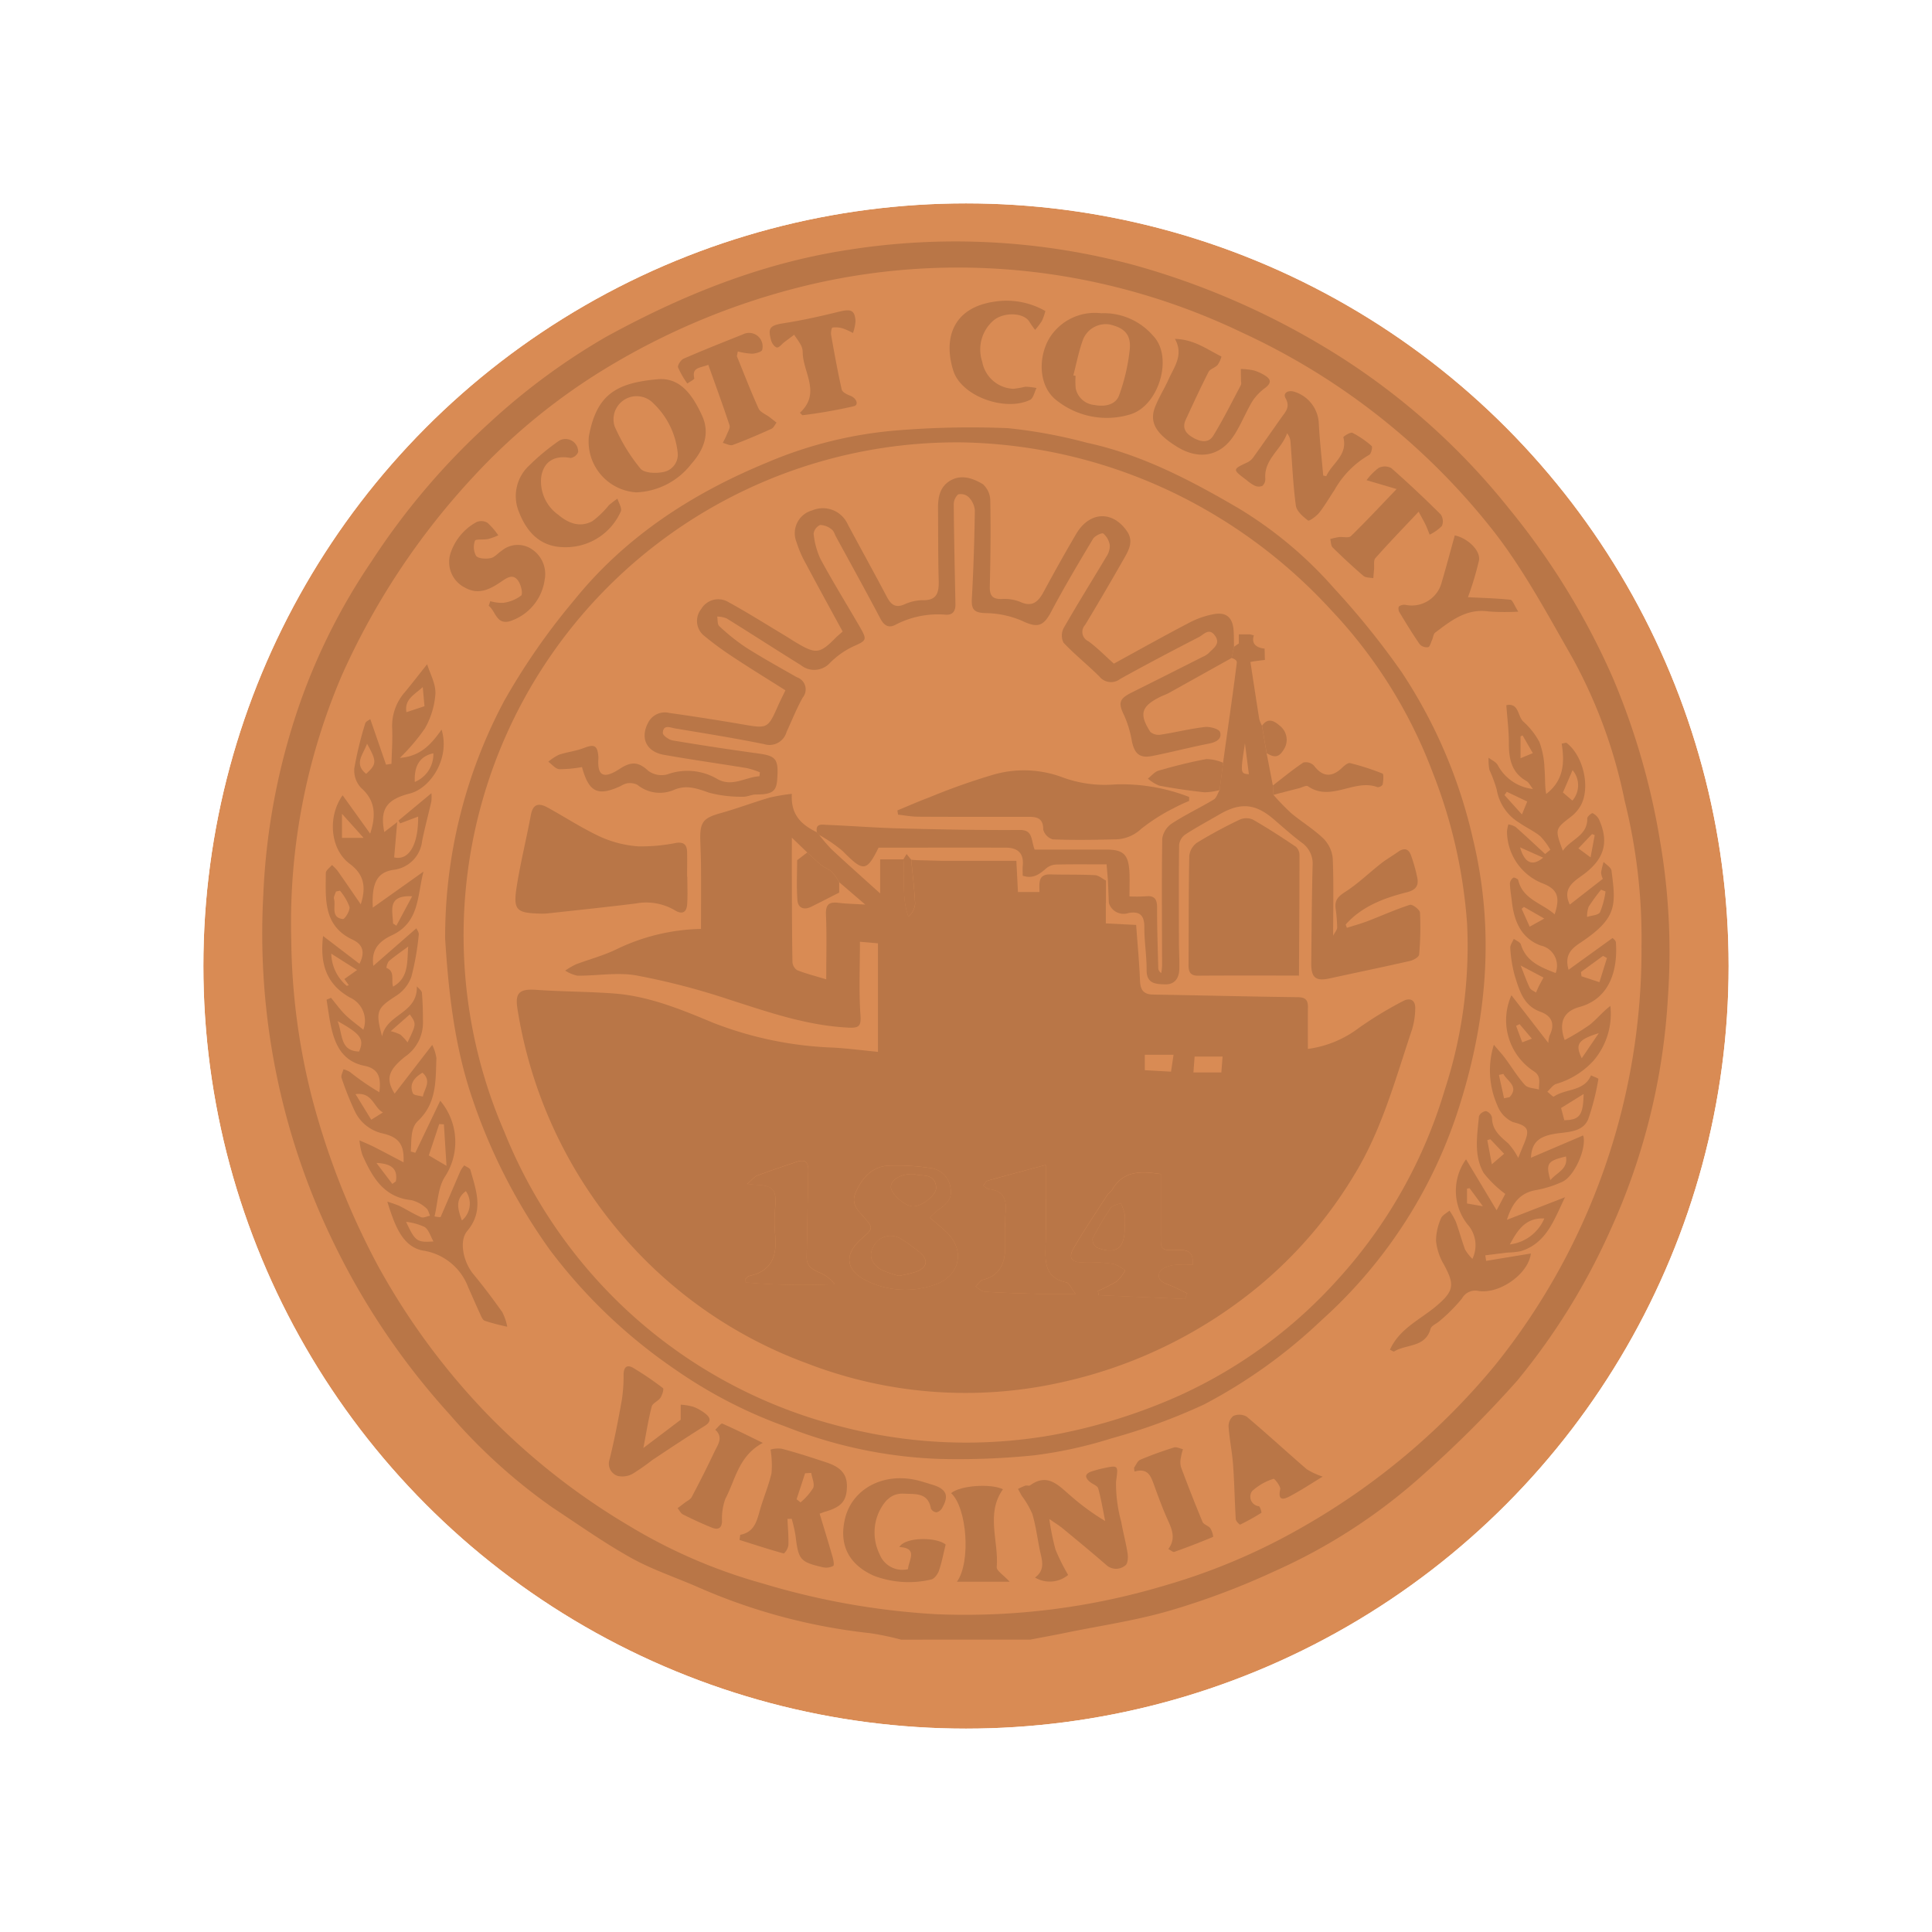 <svg xmlns="http://www.w3.org/2000/svg" xmlns:xlink="http://www.w3.org/1999/xlink" width="228" height="228" viewBox="0 0 228 228">
  <defs>
    <filter id="Ellipse_1" x="0" y="0" width="228" height="228" filterUnits="userSpaceOnUse">
      <feOffset dy="3" input="SourceAlpha"/>
      <feGaussianBlur stdDeviation="5" result="blur"/>
      <feFlood flood-opacity="0.2"/>
      <feComposite operator="in" in2="blur"/>
      <feComposite in="SourceGraphic"/>
    </filter>
    <clipPath id="clip-path">
      <rect id="Rectangle_719" data-name="Rectangle 719" width="166.022" height="165"/>
    </clipPath>
  </defs>
  <g id="GBs_Background" data-name="GBs Background" transform="translate(-50 -1017)">
    <g transform="matrix(1, 0, 0, 1, 50, 1017)" filter="url(#Ellipse_1)">
      <g id="Ellipse_1-2" data-name="Ellipse 1" transform="translate(24 21)" fill="#d98b54" stroke="#fff" stroke-width="9">
        <circle cx="90" cy="90" r="90" stroke="none"/>
        <circle cx="90" cy="90" r="94.5" fill="none"/>
      </g>
    </g>
    <g id="Group_11364" data-name="Group 11364" transform="translate(80.989 1045.5)" opacity="0.15">
      <g id="Group_11363" data-name="Group 11363" clip-path="url(#clip-path)">
        <path id="Path_1686" data-name="Path 1686" d="M75.36,165a33.6,33.6,0,0,0-3.626-.761,68.678,68.678,0,0,1-20.464-5.485c-2.609-1.131-5.34-2.04-7.81-3.42-3.2-1.787-6.205-3.924-9.272-5.943a66.637,66.637,0,0,1-12.137-11A85.6,85.6,0,0,1,8.031,117.426,83.23,83.23,0,0,1,.089,77.005,78.577,78.577,0,0,1,4.624,53.871a72.519,72.519,0,0,1,8.219-16.1A83.487,83.487,0,0,1,26.8,21.373,77.212,77.212,0,0,1,40.53,11.256C49.4,6.394,58.7,2.617,68.787,1.037A81.1,81.1,0,0,1,102.98,2.819a90.685,90.685,0,0,1,22.185,9.546,81.5,81.5,0,0,1,21.886,19.1,86.174,86.174,0,0,1,12.313,20.073A84.307,84.307,0,0,1,164.909,70.7a77.083,77.083,0,0,1,.935,18.517,76.5,76.5,0,0,1-6.742,27.353,77.842,77.842,0,0,1-11.036,17.86,131.673,131.673,0,0,1-10.888,10.9,66.758,66.758,0,0,1-17.727,11.581,88.819,88.819,0,0,1-12.308,4.642c-4.039,1.187-8.25,1.791-12.388,2.641-1.38.284-2.767.534-4.151.8Zm87.37-81.927A66.936,66.936,0,0,0,160.741,66a59.324,59.324,0,0,0-6.218-16.962c-3-5.232-5.873-10.638-9.617-15.317A80.543,80.543,0,0,0,115.6,10.751,77.971,77.971,0,0,0,93.183,3.888,76.548,76.548,0,0,0,64.148,5.2a83.221,83.221,0,0,0-23.16,9.477A72.465,72.465,0,0,0,24.835,27.8,85.67,85.67,0,0,0,9.358,51.186,74.081,74.081,0,0,0,3.383,82.4,78.185,78.185,0,0,0,5.829,101.05a90.874,90.874,0,0,0,7.761,19.782,82.089,82.089,0,0,0,12.656,17.282A80.113,80.113,0,0,0,43.13,151.492a62.9,62.9,0,0,0,15.908,6.881A87.918,87.918,0,0,0,79.57,162a82.022,82.022,0,0,0,26.851-3.376,73.567,73.567,0,0,0,16.741-7.163,82.019,82.019,0,0,0,22.3-18.866A78.235,78.235,0,0,0,162.73,83.073" transform="translate(0 0)"/>
        <path id="Path_1687" data-name="Path 1687" d="M27.5,87.646A59.286,59.286,0,0,1,34.47,60.269,78.355,78.355,0,0,1,42.7,48.42c6.068-7.533,13.977-12.655,22.853-16.3a49.165,49.165,0,0,1,14.97-3.741,106.91,106.91,0,0,1,13.4-.288,59.485,59.485,0,0,1,9.306,1.72c6.414,1.378,12.146,4.379,17.751,7.645a47.925,47.925,0,0,1,11.4,9.506,94.121,94.121,0,0,1,7.963,9.866,59.29,59.29,0,0,1,8.421,19.617c2.584,10.632,1.749,21.047-1.492,31.4a56.886,56.886,0,0,1-16.37,25.538,61.514,61.514,0,0,1-13.851,9.927,70.63,70.63,0,0,1-10.93,4,51.186,51.186,0,0,1-9.13,2,88.349,88.349,0,0,1-11.213.421,54.241,54.241,0,0,1-18.082-3.81,55.677,55.677,0,0,1-13.058-6.749,62.6,62.6,0,0,1-14.787-14.116A67.741,67.741,0,0,1,30.7,107.184c-2.086-6.133-2.794-12.427-3.2-18.808-.015-.243,0-.487,0-.731M88.567,29.77a58.2,58.2,0,0,0-54.088,81.348,58.579,58.579,0,0,0,13.358,20.017A57.965,57.965,0,0,0,74.168,145.9a58.572,58.572,0,0,0,24.943,1.028,65.945,65.945,0,0,0,15.175-4.735,56.657,56.657,0,0,0,18.689-13.787,57.534,57.534,0,0,0,12.487-22.224,54.63,54.63,0,0,0,2.639-19.6,60.129,60.129,0,0,0-4.06-17.861,57.253,57.253,0,0,0-12.018-19.2,61.464,61.464,0,0,0-14.876-11.869A60.045,60.045,0,0,0,88.567,29.77" transform="translate(-5.955 -6.062)"/>
        <path id="Path_1688" data-name="Path 1688" d="M179.545,135.2a3.683,3.683,0,0,0-.57-4.09,6.381,6.381,0,0,1-.172-7.679l3.612,6.016,1.02-1.932a12.985,12.985,0,0,1-2.547-2.463c-1.2-2.084-.764-4.439-.559-6.707a1.034,1.034,0,0,1,.826-.6,1.051,1.051,0,0,1,.712.747c0,1.458.939,2.227,1.917,3.061a8.223,8.223,0,0,1,1.178,1.712c.219-.536.426-1.058.644-1.578.714-1.7.633-2.172-1.262-2.646a3.512,3.512,0,0,1-1.857-2,10.164,10.164,0,0,1-.4-7.127c.58.691.985,1.126,1.336,1.6.78,1.051,1.461,2.189,2.336,3.152.337.372,1.089.367,1.652.533-.034-.778.325-1.588-.65-2.183a7.2,7.2,0,0,1-2.6-8.945l4.355,5.632a3.623,3.623,0,0,1,.132-.846c.684-1.344.317-2.338-1.066-2.834-2.02-.725-2.482-2.532-3.025-4.239a15.6,15.6,0,0,1-.531-3.284c-.031-.347.267-.724.415-1.087.286.218.744.382.831.663.638,2.05,2.359,2.694,4.107,3.374A2.432,2.432,0,0,0,187.6,98.2c-2.3-.862-3.126-2.873-3.386-5.167-.082-.723-.208-1.444-.233-2.168a.956.956,0,0,1,.4-.666c.089-.064.544.134.577.273.544,2.314,2.829,2.719,4.3,4.056.636-1.921.422-2.895-1.269-3.6a6.636,6.636,0,0,1-4.351-6.139,3.439,3.439,0,0,1,.166-.881,2.491,2.491,0,0,1,.845.3c1.182,1.043,2.331,2.125,3.49,3.195l.613-.5a7.967,7.967,0,0,0-1.188-1.6c-.743-.609-1.651-1.011-2.443-1.568a5.678,5.678,0,0,1-2.7-3.949,16.94,16.94,0,0,0-.858-2.311,6.483,6.483,0,0,1-.1-1.437c.37.288.885.5,1.084.876a5.375,5.375,0,0,0,4.151,2.816c-.322-.405-.484-.776-.765-.935-1.781-1.01-2.079-2.638-2.075-4.488,0-1.441-.184-2.881-.3-4.464,1.469-.318,1.336,1.265,1.969,1.9a8.9,8.9,0,0,1,1.935,2.443,9.9,9.9,0,0,1,.6,3.119c.094,1,.02,2.007.2,3.015,2.1-1.61,2.183-3.74,1.828-5.944.311-.047.506-.139.584-.078,1.973,1.51,2.837,5.26,1.665,7.383a4.416,4.416,0,0,1-1.138,1.31c-1.912,1.479-1.926,1.461-.972,4.031.944-1.387,2.928-1.758,2.881-3.836,0-.209.534-.649.631-.6a1.7,1.7,0,0,1,.765.758c1.217,2.749.6,4.764-2.092,6.655-1.18.828-2.186,1.64-1.368,3.376l3.9-3.04a2.256,2.256,0,0,1-.207-.744,10.148,10.148,0,0,1,.3-1.257c.323.342.883.654.931,1.032.537,4.135.685,5.618-3.724,8.541-1.206.8-1.784,1.56-1.345,3.159l5.188-3.745c.007.009.383.255.4.526.192,2.631-.352,6.52-4.3,7.611-1.93.533-2.467,1.879-1.746,3.9a27.1,27.1,0,0,0,2.936-1.787c.854-.67,1.542-1.552,2.458-2.24a8.5,8.5,0,0,1-2.012,6.486,9.589,9.589,0,0,1-4.385,2.721c-.4.132-.7.6-1.041.921.262.2.682.634.761.577,1.388-.974,3.571-.572,4.392-2.509.3.144.886.349.87.424a28.285,28.285,0,0,1-1.2,4.74c-.556,1.367-2,1.491-3.347,1.647-2.278.264-3.318.919-3.409,2.91l6.1-2.606c-.125-.136.079-.018.107.133.288,1.533-1.085,4.635-2.479,5.3a12.748,12.748,0,0,1-3.168.995c-1.792.328-2.75,1.438-3.4,3.506l6.86-2.667c-1.271,2.583-2.139,5.4-5.2,6.36a8.43,8.43,0,0,1-1.521.166c-.9.1-1.792.219-2.689.328.033.219.065.436.1.655l5.274-.869c-.243,2.293-3.516,4.761-6.122,4.432a1.788,1.788,0,0,0-2.007.88,19.65,19.65,0,0,1-2.613,2.632c-.349.333-.979.552-1.085.932-.626,2.251-2.874,1.8-4.3,2.683-.072.045-.257-.095-.5-.2.841-1.885,2.449-2.949,4.013-4.058.474-.335.948-.674,1.392-1.046,2.183-1.826,2.273-2.574.921-5.024a6.826,6.826,0,0,1-.888-2.74,6.689,6.689,0,0,1,.586-2.632c.14-.377.652-.616,1-.917a8.335,8.335,0,0,1,.746,1.286c.4,1.087.695,2.212,1.094,3.3a5.627,5.627,0,0,0,.877,1.117m10.815-16.373c1.824-.04,2.246-.554,2.3-3.094l-2.659,1.651c.168.641.277,1.053.386,1.466a.528.528,0,0,0-.091.08c-.008.01.016.045.024.067.012-.056.023-.114.034-.171m-6.395,14.656a5.08,5.08,0,0,0,4.062-3.06c-2.162-.106-3.119,1.291-4.062,3.06m8.389-32.144.063.5,2.114.7q.445-1.427.89-2.852l-.46-.255-2.607,1.905m2.9-9.506-.531-.209a23.141,23.141,0,0,0-1.46,2.008,3.384,3.384,0,0,0-.19,1.206c.53-.175,1.335-.2,1.53-.557a9.911,9.911,0,0,0,.651-2.448m-10.018,8.738c.427,1.069.707,1.875,1.078,2.638.119.244.48.371.731.552.116-.256.224-.516.351-.768.158-.315.331-.622.534-1l-2.694-1.422m4.989-20.418,1.116.957a2.761,2.761,0,0,0,.022-3.594l-1.137,2.637m-1.481,45.746c.779-.924,2.111-1.3,1.836-2.79-2.177.515-2.4.823-1.836,2.79m-5.466-9.66.646-.13c1.157-1.267-.271-1.883-.73-2.743l-.523.117q.3,1.378.607,2.757m2.109-33.493.623-1.532-2.41-1.143-.271.389,2.058,2.285m.913,13.243,1.725-.956-2.4-1.376-.272.221.949,2.111m8.156,12.566c-2.476.772-2.811,1.316-2.011,2.957l2.011-2.957m-9.29-21.926c.534,1.883,1.479,2.261,2.72,1.214l-2.72-1.214m-3.333,37.4,1.449-1.241-1.626-1.713-.359.1.536,2.857m12.151-38.849-.329-.122-1.608,1.689L193.5,87.8c.182-.98.335-1.8.488-2.626m-8.863,22.309-.414.2q.363.973.727,1.946l1.137-.431-1.45-1.714m-5.9,19.361-.306.045v1.758l1.871.326-1.564-2.128m6.245-53.438-.235.111V76.1l1.448-.6-1.213-2.1" transform="translate(-36.782 -15.12)"/>
        <path id="Path_1689" data-name="Path 1689" d="M15.018,99.281l5.08-4.439c.06.155.32.484.28.772a31.911,31.911,0,0,1-.868,4.944,4.46,4.46,0,0,1-1.758,2.228c-2.3,1.488-2.522,1.822-1.7,4.813.521-2.675,4.2-2.657,4.1-5.908.211.258.582.5.6.775.1,1.206.125,2.419.122,3.63a4.859,4.859,0,0,1-2.136,3.916c-1.922,1.564-2.311,2.583-1.206,4.344,1.424-1.846,2.826-3.662,4.434-5.749a5.258,5.258,0,0,1,.493,1.551c-.1,2.636.064,5.3-2.167,7.411-.934.883-.748,2.376-.857,3.62l.538.149,2.94-6.143a7.527,7.527,0,0,1,.517,9.025c-.793,1.282-.812,3.042-1.192,4.628a4.1,4.1,0,0,0,.711.086c.794-1.825,1.57-3.658,2.363-5.483a3.751,3.751,0,0,1,.437-.626c.251.18.662.315.727.547.676,2.425,1.616,4.824-.371,7.188-1.011,1.2-.462,3.673.716,5.1,1.2,1.452,2.337,2.963,3.423,4.5a6.5,6.5,0,0,1,.577,1.706,25.979,25.979,0,0,1-2.653-.7c-.262-.1-.425-.54-.57-.854-.479-1.035-.927-2.085-1.394-3.126a6.778,6.778,0,0,0-5.357-4.312c-2.46-.478-3.342-3.108-4.179-5.765a12.794,12.794,0,0,1,1.409.491c.866.433,1.688.959,2.574,1.339.278.119.7-.106,1.062-.173-.149-.309-.218-.725-.461-.9a4,4,0,0,0-1.728-.935c-3.3-.33-4.631-2.737-5.795-5.325a7.74,7.74,0,0,1-.347-1.734c.566.254,1.144.484,1.7.765,1.17.594,2.327,1.213,3.5,1.827.1-2.075-.532-2.947-2.425-3.4a4.784,4.784,0,0,1-3.326-2.632,36.524,36.524,0,0,1-1.563-3.926c-.1-.282.14-.682.224-1.026a3.26,3.26,0,0,1,.751.314,29.936,29.936,0,0,0,3.484,2.4c.2-1.6.013-2.762-1.752-3.118-2.8-.564-3.623-2.79-4.07-5.242-.155-.85-.273-1.707-.407-2.56l.523-.227c.558.673,1.067,1.394,1.685,2.005.634.626,1.375,1.145,2.129,1.76a3,3,0,0,0-1.572-3.792c-2.863-1.607-3.554-4.074-3.178-7.264l4.295,3.28c.761-1.492.267-2.345-.787-2.836C9.064,94.551,9.4,91.363,9.409,88.321c0-.316.471-.631.724-.946a5.744,5.744,0,0,1,.654.671c.893,1.268,1.764,2.549,2.746,3.975.692-2.141.324-3.579-1.308-4.791-2.279-1.692-2.648-5.517-.833-8.081l3.252,4.528c.7-2.143.635-3.9-1.07-5.4a3,3,0,0,1-.8-2.323,42.737,42.737,0,0,1,1.291-5.3c.058-.212.4-.345.591-.5l1.861,5.382.642-.1c.033-1.405.143-2.814.079-4.215a6.055,6.055,0,0,1,1.529-4.277c.837-1.015,1.644-2.056,2.6-3.261.328,1.079,1.025,2.3.977,3.485a9.618,9.618,0,0,1-1.247,4.1,23.176,23.176,0,0,1-2.951,3.467c2.473-.182,3.733-1.655,4.925-3.336,1.042,3.461-1.362,6.937-3.739,7.539-2.792.707-3.55,1.874-3.022,4.548l1.525-1.171c-.139,1.6-.25,2.887-.361,4.166,1.762.4,2.862-1.524,2.83-4.817l-2.121.8q-.1-.165-.2-.33l3.89-3.231a4.892,4.892,0,0,1-.009.967c-.352,1.564-.778,3.112-1.09,4.683a3.849,3.849,0,0,1-3.427,3.4c-1.86.307-2.541,1.5-2.392,4.454l5.983-4.252c-.761,2.869-.44,5.987-3.763,7.531-1.836.854-2.377,2.006-2.159,3.589m4.114-2.273c-.765.566-1.552,1.105-2.279,1.717a1.646,1.646,0,0,0-.288.8c1.051.416.526,1.459.785,2.212,1.853-1.044,1.644-2.848,1.782-4.729m4.522,25.88c-.11-1.772-.208-3.335-.306-4.9l-.554-.034-1.229,3.7,2.089,1.229M10.8,105.8c.633,1.587.26,3.528,2.535,3.589.632-1.453.235-2.05-2.535-3.589m2.3-6.027L10.053,97.84a5.12,5.12,0,0,0,1.813,3.782c.038.031.161-.039.255-.065l-.523-.722,1.5-1.067m9.013,32.038c-.326-.577-.527-1.336-1.021-1.7a6.954,6.954,0,0,0-2.208-.617c1.086,2.324,1.286,2.439,3.228,2.313m-7.336-14.363,1.376-.864c-1.121-.584-1.217-2.428-3.235-2.157l1.858,3.021m2.566-23.162.4.259L19.6,91.066c-3.019-.143-2.279,1.744-2.258,3.217M11.317,84.177h2.555l-2.555-2.842Zm-.237,6.23-.472.1c-.085.295-.3.625-.23.877.237.854-.431,2.18,1.043,2.375.216.028.87-1,.783-1.44a6.5,6.5,0,0,0-1.124-1.911m7.975,17.906c1.053-2.193,1.053-2.193.266-3.306l-2.25,1.98a5.266,5.266,0,0,1,1.152.415,6.13,6.13,0,0,1,.832.911m.858-30.74A3.525,3.525,0,0,0,22.1,74.2c-1.77.364-2.274,1.723-2.189,3.376m-5.637-4.512c-.448,1.276-1.589,2.348-.107,3.556,1.257-1.152,1.28-1.46.107-3.556m6.544,38.824c-1.02.608-1.581,1.363-1.134,2.431.1.25.77.266,1.177.389.16-.913,1.08-1.824-.042-2.819m5.115,13.974c-1.306.995-.946,2.154-.463,3.462a2.575,2.575,0,0,0,.463-3.462M18.921,69.345l2.132-.708-.205-2.257c-1.033.943-2.175,1.443-1.926,2.965m-1.665,55.67.415-.3c.293-1.658-.77-2.108-2.291-2.178l1.875,2.474" transform="translate(-1.948 -13.796)"/>
        <path id="Path_1690" data-name="Path 1690" d="M71.93,192.007c1.7-.32,1.962-1.66,2.337-2.961.417-1.447,1.018-2.847,1.356-4.309a11.658,11.658,0,0,0-.115-2.79,3.188,3.188,0,0,1,1.336-.094c1.785.469,3.543,1.043,5.295,1.624,1.728.573,2.414,1.441,2.382,2.877-.037,1.652-.652,2.364-2.507,2.906-.185.054-.363.127-.713.25.515,1.712,1.039,3.406,1.528,5.11.1.349.215.97.075,1.055a1.77,1.77,0,0,1-1.209.165c-2.711-.625-2.9-.89-3.24-3.75a18.133,18.133,0,0,0-.45-1.974l-.5.011c.046,1.035.145,2.071.11,3.1a1.678,1.678,0,0,1-.537.988c-1.756-.486-3.489-1.054-5.228-1.6l.08-.607m8.378-7.308-.722.045q-.5,1.533-1.007,3.067l.469.366a7.162,7.162,0,0,0,1.492-1.7c.2-.47-.136-1.176-.233-1.776" transform="translate(-15.563 -39.38)"/>
        <path id="Path_1691" data-name="Path 1691" d="M54.728,34.095a6.007,6.007,0,0,1-5.592-6.625c.9-4.91,3.221-6.3,8.136-6.725,2.724-.235,4.158,2.007,5.2,4.249,1.033,2.214.156,4.165-1.274,5.776a8.623,8.623,0,0,1-6.476,3.326m4.884-4.747a9.354,9.354,0,0,0-2.831-5.731,2.731,2.731,0,0,0-4.612,2.661,21.155,21.155,0,0,0,3.062,5.015c.456.545,1.888.587,2.766.385a2.081,2.081,0,0,0,1.615-2.331" transform="translate(-10.628 -4.49)"/>
        <path id="Path_1692" data-name="Path 1692" d="M124.387,10.8a7.676,7.676,0,0,1,6.132,2.664c2.414,2.5.674,8.272-2.71,9.275a9.5,9.5,0,0,1-8.59-1.585c-2.476-1.8-2.256-5.781-.6-7.917a6.307,6.307,0,0,1,5.765-2.436M121.1,18.133l.265.059a9.572,9.572,0,0,0,.012,1.454,2.457,2.457,0,0,0,2.226,1.98c1.141.234,2.461.016,2.889-1.116a22.735,22.735,0,0,0,1.255-5.35c.212-1.809-.6-2.651-2.389-3.04a2.886,2.886,0,0,0-3.137,1.843c-.486,1.349-.756,2.776-1.121,4.17" transform="translate(-25.422 -2.333)"/>
        <path id="Path_1693" data-name="Path 1693" d="M119.714,197.344a3.4,3.4,0,0,1-3.907.3c1.314-.957.77-2.187.535-3.38-.272-1.38-.456-2.787-.856-4.129a10.35,10.35,0,0,0-1.231-2.112c-.162-.273-.3-.557-.456-.836a7.931,7.931,0,0,1,.855-.385c.178-.057.443.059.573-.036,2.075-1.5,3.353.015,4.745,1.2a28.225,28.225,0,0,0,4.114,3.011c-.262-1.286-.471-2.587-.822-3.848-.087-.316-.64-.491-.96-.754-.608-.5-.692-.953.174-1.246a12.447,12.447,0,0,1,1.268-.352c2.009-.443,1.858-.356,1.621,1.593a17.062,17.062,0,0,0,.621,4.732c.215,1.246.559,2.472.748,3.721.069.454.02,1.186-.26,1.38a1.7,1.7,0,0,1-2.265-.044c-1.686-1.469-3.415-2.888-5.139-4.313-.405-.335-.86-.606-1.579-1.106a28.993,28.993,0,0,0,.731,3.609,23.837,23.837,0,0,0,1.492,2.991" transform="translate(-24.65 -39.977)"/>
        <path id="Path_1694" data-name="Path 1694" d="M157.287,32.576c.669-1.516,2.559-2.46,2.016-4.58-.024-.1.837-.648,1.064-.536a10.869,10.869,0,0,1,2.281,1.561c.125.108-.063.93-.293,1.042a11,11,0,0,0-4.1,4.15c-.6.888-1.128,1.832-1.792,2.667-.338.426-1.188,1.035-1.323.931-.6-.457-1.352-1.1-1.441-1.756-.338-2.494-.435-5.021-.633-7.535a1.765,1.765,0,0,0-.406-1c-.649,1.911-2.738,3.043-2.568,5.349a1.088,1.088,0,0,1-.342.856,1.15,1.15,0,0,1-.915-.029,4.731,4.731,0,0,1-.959-.66c-1.691-1.265-1.684-1.253.187-2.126a2.09,2.09,0,0,0,.717-.7c1.079-1.5,2.132-3.025,3.2-4.532.5-.7,1.094-1.256.494-2.32-.327-.582.309-.982,1.054-.74a4.1,4.1,0,0,1,2.882,3.831c.11,2.024.341,4.041.519,6.06l.358.065" transform="translate(-31.76 -4.884)"/>
        <path id="Path_1695" data-name="Path 1695" d="M136.732,14.673c2.221.045,3.788,1.235,5.481,2.082a3.043,3.043,0,0,1-.458.995c-.292.33-.878.46-1.062.817-.948,1.854-1.819,3.748-2.694,5.638-.466,1.009.018,1.642.887,2.137s1.814.64,2.349-.229c1.191-1.936,2.2-3.981,3.27-5.991.079-.15.014-.378.012-.569-.005-.445-.014-.889-.021-1.333a8.59,8.59,0,0,1,1.512.168,5.179,5.179,0,0,1,1.449.676c.659.442.574.879-.054,1.369A6.166,6.166,0,0,0,145.879,22c-.8,1.328-1.362,2.807-2.213,4.1-1.622,2.454-4.137,2.886-6.7,1.3-2.527-1.567-3.3-2.92-2.565-4.752.449-1.121,1.107-2.156,1.6-3.26.651-1.449,1.77-2.834.726-4.707" transform="translate(-29.055 -3.178)"/>
        <path id="Path_1696" data-name="Path 1696" d="M95.105,197.042c.11-1.131,1.219-2.482-1.017-2.618.7-1.2,4.389-1.2,5.467-.287-.274,1.1-.463,2.131-.8,3.1-.143.411-.561.965-.922,1.022a11.562,11.562,0,0,1-6.748-.443c-2.938-1.311-4.156-3.625-3.408-6.742.843-3.506,4.49-5.467,8.471-4.537.617.143,1.219.349,1.826.531,1.678.5,2.017,1.292,1.152,2.769a1,1,0,0,1-.649.491.823.823,0,0,1-.662-.439c-.335-1.936-1.865-1.687-3.184-1.762-1.572-.089-2.392,1-2.967,2.208a5.838,5.838,0,0,0,.1,4.949,2.876,2.876,0,0,0,3.342,1.752" transform="translate(-18.944 -40.356)"/>
        <path id="Path_1697" data-name="Path 1697" d="M60.648,175.757v-1.788a7.226,7.226,0,0,1,1.477.248,5.348,5.348,0,0,1,1.51.873c.533.447.621.9-.127,1.367-2.094,1.308-4.15,2.678-6.207,4.045a27.356,27.356,0,0,1-2.265,1.589,2.5,2.5,0,0,1-1.781.3,1.513,1.513,0,0,1-1-1.967c.572-2.31,1.021-4.654,1.442-7a18.548,18.548,0,0,0,.209-3c.012-.891.392-1.235,1.157-.779a36.664,36.664,0,0,1,3.492,2.375c.127.1-.082.813-.3,1.134-.269.4-.924.635-1.03,1.04-.391,1.488-.624,3.018-.985,4.89l4.4-3.327" transform="translate(-11.304 -36.702)"/>
        <path id="Path_1698" data-name="Path 1698" d="M32.956,51.565a4.714,4.714,0,0,0,1.525.2,4.457,4.457,0,0,0,2.114-.854c.239-.222-.016-1.271-.341-1.741-.609-.881-1.329-.367-2.014.1-1.321.893-2.667,1.623-4.317.677a3.379,3.379,0,0,1-1.683-3.96,6.49,6.49,0,0,1,3.077-3.745,1.436,1.436,0,0,1,1.292.065A8.225,8.225,0,0,1,33.9,43.8a7.928,7.928,0,0,1-1.2.435c-.531.107-1.477-.016-1.547.194a2.168,2.168,0,0,0,.125,1.791c.29.345,1.158.374,1.718.269.476-.091.866-.591,1.313-.881a2.975,2.975,0,0,1,3.558-.167,3.51,3.51,0,0,1,1.51,3.573,6,6,0,0,1-3.951,4.865c-1.752.619-1.807-1.126-2.656-1.767Z" transform="translate(-6.085 -9.123)"/>
        <path id="Path_1699" data-name="Path 1699" d="M156.627,184.04c-1.385.841-2.573,1.629-3.828,2.295-.676.358-1.513.694-1.186-.793.079-.36-.689-1.279-.774-1.244a6.686,6.686,0,0,0-2.528,1.437,1.129,1.129,0,0,0,.776,1.8c.164.04.356.745.3.778a24.793,24.793,0,0,1-2.5,1.392c-.064.031-.5-.4-.519-.633-.132-2.143-.161-4.293-.318-6.433-.11-1.5-.423-2.989-.53-4.49a1.541,1.541,0,0,1,.558-1.265,1.778,1.778,0,0,1,1.566.071c2.407,2.025,4.718,4.165,7.1,6.215a8.492,8.492,0,0,0,1.875.868" transform="translate(-31.521 -38.283)"/>
        <path id="Path_1700" data-name="Path 1700" d="M171.266,39.229c-1.874,1.993-3.529,3.7-5.106,5.482-.24.27-.114.866-.155,1.311-.032.351-.059.7-.089,1.054-.393-.084-.893-.042-1.162-.273-1.253-1.072-2.461-2.2-3.637-3.356-.213-.21-.193-.657-.281-.995a9.384,9.384,0,0,1,1.018-.228c.479-.055,1.156.139,1.418-.115,1.74-1.688,3.391-3.468,5.394-5.553l-3.547-1.046a7.007,7.007,0,0,1,1.43-1.452,1.655,1.655,0,0,1,1.484.018c2,1.76,3.948,3.593,5.839,5.474a1.413,1.413,0,0,1,.138,1.358,5.011,5.011,0,0,1-1.444,1.025c-.159-.389-.3-.788-.483-1.166-.22-.459-.476-.9-.818-1.538" transform="translate(-34.838 -7.341)"/>
        <path id="Path_1701" data-name="Path 1701" d="M79.958,22.454c2.549-2.35.319-4.8.327-7.176a1.827,1.827,0,0,0-.23-.837c-.224-.415-.516-.794-.779-1.187-.395.3-.792.59-1.184.89-.284.217-.573.627-.837.609-.246-.017-.58-.45-.671-.76-.465-1.586-.155-1.851,1.513-2.112,2.153-.338,4.29-.811,6.407-1.336,1.461-.362,1.908-.234,2.015,1.058a5.144,5.144,0,0,1-.3,1.441,8.491,8.491,0,0,0-1.2-.541,2.911,2.911,0,0,0-1.222-.1c-.1.016-.208.584-.157.872.382,2.157.769,4.314,1.253,6.449.07.309.634.58,1.023.73.725.279,1.01,1.07.422,1.228a58.963,58.963,0,0,1-6.053,1.063c-.06.009-.142-.118-.33-.284" transform="translate(-16.546 -2.246)"/>
        <path id="Path_1702" data-name="Path 1702" d="M43.96,42.51c-2.862.023-4.493-1.731-5.424-4.11a4.907,4.907,0,0,1,1.186-5.524,26.364,26.364,0,0,1,3.566-2.949,1.5,1.5,0,0,1,2.218,1.357,1.156,1.156,0,0,1-.888.7c-1.868-.359-3.217.389-3.478,2.29a4.84,4.84,0,0,0,2.038,4.429c1.209,1.019,2.577,1.516,4.023.727a10.918,10.918,0,0,0,1.93-1.872,11.585,11.585,0,0,1,1.011-.776c.147.5.554,1.111.4,1.5a7.086,7.086,0,0,1-6.582,4.23" transform="translate(-8.264 -6.436)"/>
        <path id="Path_1703" data-name="Path 1703" d="M69.52,16.517c.844,2.067,1.645,4.155,2.568,6.187.2.436.838.671,1.271,1,.285.218.566.441.848.662-.2.249-.346.613-.6.729-1.5.678-3.022,1.334-4.568,1.906-.318.118-.779-.153-1.174-.244.152-.311.325-.614.451-.935.146-.374.446-.827.344-1.137-.779-2.364-1.64-4.7-2.507-7.141-.974.387-1.965.281-1.655,1.585.032.136-.531.413-.819.624a10.263,10.263,0,0,1-1.094-1.9c-.086-.253.331-.895.659-1.037,2.3-1,4.639-1.927,6.974-2.855a1.6,1.6,0,0,1,2.294,1.82c-.052.237-.779.438-1.2.451a8.564,8.564,0,0,1-1.678-.262c-.037.183-.073.366-.11.548" transform="translate(-13.553 -2.991)"/>
        <path id="Path_1704" data-name="Path 1704" d="M114.793,10.143a7.055,7.055,0,0,1-.407,1.161,9.4,9.4,0,0,1-.8,1.061,10.892,10.892,0,0,1-.661-.934c-.621-1.094-2.942-1.22-4.212-.214a4.535,4.535,0,0,0-1.372,4.9,3.889,3.889,0,0,0,3.687,3.2,11.953,11.953,0,0,0,1.4-.245,7.72,7.72,0,0,1,1.322.154c-.248.479-.374,1.21-.764,1.4-2.934,1.41-8.1-.408-9.06-3.453-1.159-3.685-.152-7.4,4.833-8.136a9.177,9.177,0,0,1,6.036,1.107" transform="translate(-22.416 -1.934)"/>
        <path id="Path_1705" data-name="Path 1705" d="M177.76,44.271c1.47.31,3.071,1.761,2.852,2.968a37,37,0,0,1-1.3,4.328c1.7.086,3.362.128,5.011.3.254.026.447.648.93,1.405a27.1,27.1,0,0,1-3.5-.024c-2.612-.38-4.445,1.091-6.313,2.5-.21.158-.229.56-.356.841-.142.313-.252.816-.472.875a1.129,1.129,0,0,1-.99-.341c-.857-1.239-1.641-2.529-2.421-3.82-.1-.171-.125-.569-.02-.65a1.037,1.037,0,0,1,.767-.183,3.644,3.644,0,0,0,4.261-2.645c.542-1.839,1.033-3.694,1.549-5.551" transform="translate(-37.064 -9.589)"/>
        <path id="Path_1706" data-name="Path 1706" d="M131.284,184.037c.24-.318.413-.792.73-.925,1.295-.547,2.624-1.022,3.965-1.444.306-.1.713.124,1.073.2a7.79,7.79,0,0,0-.244.989,2.458,2.458,0,0,0,0,1.093c.816,2.18,1.657,4.353,2.556,6.5.134.32.691.44.921.75a2.449,2.449,0,0,1,.331,1.013q-2.267.952-4.586,1.774c-.153.054-.411-.187-.707-.335.849-1.132.51-2.17.009-3.271-.643-1.413-1.181-2.877-1.711-4.338-.369-1.017-.713-1.99-2.295-1.536-.016-.157-.031-.313-.046-.47" transform="translate(-28.437 -39.345)"/>
        <path id="Path_1707" data-name="Path 1707" d="M103.713,188.311c1.124-.92,4.68-1.148,6.125-.461-2.065,2.91-.471,6.138-.738,9.2-.036.415.779.9,1.527,1.713h-6.219c1.665-2.307,1.188-8.753-.695-10.454" transform="translate(-22.465 -40.603)"/>
        <path id="Path_1708" data-name="Path 1708" d="M72.578,180.347c-2.888,1.552-3.235,4.375-4.416,6.581a6.786,6.786,0,0,0-.4,2.7c-.052.876-.555.978-1.171.731-1.169-.468-2.313-1-3.438-1.568-.268-.133-.425-.486-.634-.738.271-.206.544-.41.812-.619.293-.229.7-.4.855-.7.928-1.757,1.828-3.53,2.676-5.326.389-.826,1.109-1.7.1-2.609.283-.257.686-.79.83-.728,1.618.707,3.2,1.506,4.787,2.28" transform="translate(-13.542 -38.569)"/>
        <path id="Path_1709" data-name="Path 1709" d="M107.805,96.089V98.5l3.579.179c.161,2.214.367,4.391.455,6.573.043,1.076.395,1.625,1.532,1.644,5.7.095,11.392.242,17.088.31.931.011,1.21.353,1.2,1.2-.023,1.6-.007,3.2-.007,4.906a12.733,12.733,0,0,0,6.009-2.474,44.76,44.76,0,0,1,5.221-3.17c.791-.435,1.483-.153,1.438.891a8.979,8.979,0,0,1-.37,2.437c-1.966,5.854-3.557,11.847-6.834,17.194A51.508,51.508,0,0,1,126.1,141.109a54.981,54.981,0,0,1-23.371,11.512,51.843,51.843,0,0,1-30.187-2.2,52.657,52.657,0,0,1-22.421-15.845,53.706,53.706,0,0,1-11.749-26c-.313-1.918.255-2.374,2.248-2.234,3.06.214,6.136.2,9.194.432,4.128.32,7.922,1.9,11.687,3.467a43.143,43.143,0,0,0,14.2,2.917c1.638.1,3.269.308,5.214.5v-12.81l-2.127-.183c0,2.942-.134,5.8.061,8.638.087,1.261-.128,1.55-1.325,1.5-4.969-.222-9.585-1.849-14.258-3.347a83.174,83.174,0,0,0-10.851-2.814c-2.249-.4-4.642.047-6.97.027a4.3,4.3,0,0,1-1.441-.6,8.983,8.983,0,0,1,1.268-.736c1.591-.61,3.268-1.036,4.789-1.783a23.967,23.967,0,0,1,9.973-2.4c0-2.456.009-4.852,0-7.249-.005-1.065-.056-2.131-.086-3.2-.061-2.178.35-2.642,2.405-3.217,1.94-.541,3.831-1.261,5.765-1.828a22.228,22.228,0,0,1,2.635-.447c-.157,2.554,1.219,3.684,2.972,4.544l-.042-.013.331.333-.044-.028a19.48,19.48,0,0,0,1.488,1.731c1.842,1.714,3.723,3.384,5.716,5.185V90.94h2.754c.189,2.229-.234,4.514.59,6.748a2.162,2.162,0,0,0,.786-1.533c-.086-1.727-.295-3.447-.457-5.17l.594.049,3.172.081h8.636c.069,1.354.128,2.517.186,3.679h2.538c.006-1.015-.222-2.121,1.317-2.078,1.746.049,3.5,0,5.239.091.439.023.861.413,1.29.635q0,1.323,0,2.648M72.568,90.127,70.754,88.38c0,1.611-.005,3.321,0,5.03.012,3.21.014,6.42.07,9.629a1.265,1.265,0,0,0,.549.977c1.014.406,2.083.672,3.437,1.084,0-2.634.077-5.144-.032-7.645-.056-1.3.473-1.513,1.557-1.377.875.109,1.763.121,3.08.2l-3.078-2.645a7.443,7.443,0,0,0-.861-1.221c-.332-.32-.83-.461-1.195-.754-.6-.479-1.146-1.018-1.715-1.532m14.445,43.088a12.789,12.789,0,0,1,.982-.883c.9-.639,1.759-1.315,1.483-2.6a2.715,2.715,0,0,0-2.432-2.373,25.868,25.868,0,0,0-5.079-.259c-1.828.173-2.956,1.482-3.691,3.165-.526,1.206.121,1.944.812,2.715,1.322,1.473,1.327,1.468-.113,2.731-2.18,1.911-1.85,3.842.794,5.051a10.327,10.327,0,0,0,7.782.392c2.98-.969,3.734-3.977,1.5-6.178-.584-.576-1.24-1.076-2.043-1.765m30.138,9.614q.134-.331.269-.663c-.714-.338-1.409-.729-2.148-1-.763-.275-1.494-.662-1.1-1.519.2-.436,1-.72,1.577-.825a13.026,13.026,0,0,1,2.324-.034c.088-1.409-.49-1.783-1.585-1.742-2.442.092-2.181-.053-2.181-2.263v-6.705c-2.3-.337-4.4-.459-5.736,1.829-.144.247-.432.406-.588.648-1.362,2.111-2.777,4.193-4.027,6.369-.552.963-.222,1.632,1.119,1.564a19.479,19.479,0,0,1,3.64.2,4.426,4.426,0,0,1,1.375.769,5.08,5.08,0,0,1-.971,1.273,17.6,17.6,0,0,1-2.246,1.139l.1.505,10.179.447M100.718,127c-2.51.674-4.693,1.247-6.864,1.863-.207.058-.341.378-.508.576.222.143.432.386.667.413,1.608.178,2.1,1.081,1.968,2.618-.12,1.455-.016,2.926-.054,4.389-.046,1.81-.663,3.218-2.638,3.7-.331.081-.572.528-.855.805.374.209.737.576,1.122.6,2.091.133,4.186.2,6.28.252,1.3.034,2.6.006,4.4.006-.519-.679-.741-1.288-1.076-1.357-2.466-.51-2.531-2.253-2.465-4.253.1-3,.026-6.007.026-9.614m-35.435,13.46c.007.137.013.274.02.41a78.624,78.624,0,0,0,10.5.2,4.437,4.437,0,0,0-1.832-1.393c-.882-.364-1.508-.791-1.477-1.893.092-3.359.111-6.721.19-10.081.024-.982-.336-1.408-1.315-1.083-1.571.522-3.142,1.046-4.689,1.631-.367.138-.641.522-1.192.993.635.06.872.092,1.11.1,1.924.089,2.338.587,2.2,2.49a18.132,18.132,0,0,0-.038,3.214c.269,2.5-.233,4.455-3.061,5.055-.158.034-.282.23-.422.349M115.8,114h-3.391v1.822l3.09.174c.1-.649.181-1.206.3-2m2.341,2.092h3.3c.045-.6.092-1.2.144-1.874h-3.3c-.045.6-.085,1.123-.141,1.874" transform="translate(-8.294 -18.026)"/>
        <path id="Path_1710" data-name="Path 1710" d="M123.676,56.847q-3.692,2.061-7.386,4.118c-.34.189-.718.307-1.066.483-2.209,1.109-2.487,2.017-1.136,4.118a1.517,1.517,0,0,0,1.246.323c1.733-.265,3.442-.7,5.18-.9.6-.07,1.679.226,1.8.593.257.8-.442,1.193-1.282,1.359-2.236.442-4.446,1.014-6.682,1.461-1.5.3-2.11-.22-2.436-1.72a12.944,12.944,0,0,0-.9-3.034c-.734-1.475-.635-1.98.877-2.731,2.789-1.384,5.566-2.791,8.346-4.194a2.517,2.517,0,0,0,.742-.458c.526-.579,1.448-1.069.731-2.068-.693-.965-1.332-.107-1.888.179-3.119,1.607-6.227,3.239-9.295,4.942a1.754,1.754,0,0,1-2.447-.283c-1.376-1.372-2.91-2.59-4.241-4a1.922,1.922,0,0,1,.031-1.741c1.62-2.832,3.355-5.6,5.022-8.4a2.32,2.32,0,0,0,.414-1.349,2.293,2.293,0,0,0-.765-1.387c-.161-.125-1,.268-1.212.618-1.7,2.841-3.4,5.69-4.947,8.616-.931,1.76-1.64,1.915-3.429,1.068a11.23,11.23,0,0,0-4.353-.914c-1.358-.044-1.647-.478-1.575-1.735.194-3.455.3-6.916.353-10.376a2.538,2.538,0,0,0-.713-1.558,1.375,1.375,0,0,0-1.254-.343,1.613,1.613,0,0,0-.523,1.246c.034,3.9.122,7.8.2,11.7.017.834-.318,1.333-1.2,1.25a10.816,10.816,0,0,0-5.933,1.224c-.806.4-1.321.005-1.736-.778C80.513,48.94,78.748,45.748,77,42.546c-.163-.3-.264-.7-.516-.87a2.217,2.217,0,0,0-1.354-.53,1.3,1.3,0,0,0-.777,1.025A9.107,9.107,0,0,0,75.18,45.2c1.485,2.737,3.13,5.387,4.687,8.086.832,1.443.693,1.514-.87,2.208a9.653,9.653,0,0,0-2.718,1.933,2.512,2.512,0,0,1-3.439.256c-2.931-1.816-5.825-3.692-8.754-5.511a3.287,3.287,0,0,0-1.112-.219c.071.382.005.915.234,1.122a24.1,24.1,0,0,0,3.135,2.511c1.966,1.25,4.011,2.378,6.036,3.533a1.509,1.509,0,0,1,.693,2.387c-.733,1.31-1.292,2.718-1.921,4.085a2.09,2.09,0,0,1-2.634,1.422c-3.484-.713-7-1.272-10.508-1.856-.547-.091-1.41-.513-1.454.526-.012.291.705.815,1.146.889q5.046.847,10.118,1.541c2.131.293,2.427.656,2.225,3.177-.107,1.33-.653,1.665-2.493,1.662-.523,0-1.054.3-1.57.266a14.732,14.732,0,0,1-3.957-.474c-1.422-.5-2.688-.975-4.19-.32a4.188,4.188,0,0,1-4.279-.613,2.01,2.01,0,0,0-1.163-.185,2.4,2.4,0,0,0-.807.327c-2.7,1.25-3.753.75-4.57-2.237a14.975,14.975,0,0,1-2.682.252c-.449-.032-.862-.572-1.291-.883a5.909,5.909,0,0,1,1.268-.828c.953-.32,1.984-.422,2.915-.787,1.219-.477,1.605-.324,1.72.957a1.831,1.831,0,0,1,.007.293c-.112,1.709.342,2.631,2.5,1.217,1.4-.917,2.231-.848,3.4.232a2.648,2.648,0,0,0,2.227.414,6.944,6.944,0,0,1,5.911.543c1.763.993,3.308-.235,4.968-.324q.027-.233.055-.465a10.122,10.122,0,0,0-1.511-.493c-3.271-.538-6.555-.992-9.818-1.573-2.093-.372-2.817-1.987-1.863-3.789A2.2,2.2,0,0,1,57.3,63.326q4.269.6,8.518,1.329c3.127.541,3.119.571,4.375-2.266.217-.49.463-.966.832-1.73-1.98-1.253-3.991-2.484-5.958-3.782a39.329,39.329,0,0,1-3.633-2.649,2.246,2.246,0,0,1-.342-3.17A2.324,2.324,0,0,1,64.3,50.25c2.219,1.213,4.36,2.567,6.53,3.867.5.3.989.627,1.492.925,2.308,1.369,2.757,1.31,4.628-.577.2-.206.432-.39.827-.743-1.434-2.636-2.879-5.257-4.282-7.9a13.445,13.445,0,0,1-1.163-2.654,2.788,2.788,0,0,1,1.835-3.737,3.217,3.217,0,0,1,4.193,1.6c1.532,2.867,3.11,5.709,4.627,8.584.475.9.987,1.366,2.066.909a5.274,5.274,0,0,1,2.125-.5c1.809.058,1.973-.985,1.933-2.4-.078-2.78-.049-5.564-.079-8.345-.014-1.323.176-2.593,1.4-3.339,1.339-.816,2.721-.3,3.879.382a2.633,2.633,0,0,1,.888,1.964c.065,3.367.027,6.738-.056,10.106-.027,1.067.29,1.513,1.386,1.492a5.015,5.015,0,0,1,2.157.32c1.43.671,2.151.048,2.793-1.137,1.254-2.313,2.53-4.616,3.868-6.881,1.571-2.657,4.3-2.761,5.991-.291.776,1.132.248,2.151-.3,3.113q-2.271,4-4.65,7.938a1.206,1.206,0,0,0,.384,1.92c1.054.765,1.973,1.718,3.011,2.645,2.97-1.622,5.9-3.266,8.875-4.819a10.186,10.186,0,0,1,3-1.036c1.41-.23,2.119.432,2.247,1.835.062.676.039,1.36.055,2.041q-.14.659-.28,1.318" transform="translate(-9.323 -7.693)"/>
        <path id="Path_1711" data-name="Path 1711" d="M132.43,61.972s.187-.879.28-1.318c.089-.069.575-.4.575-.4V59.18H134.6l.46.121c-.5,1.487,1.268,1.56,1.268,1.56l.031,1.341s-1.372.148-1.705.244c.35,2.283.685,4.508,1.042,6.73a3.754,3.754,0,0,0,.32.787q.273,1.613.544,3.228.37,1.912.74,3.822c.024.369.046.739.069,1.108a27.553,27.553,0,0,0,2.082,2.149c1.227,1.03,2.627,1.868,3.776,2.971a3.816,3.816,0,0,1,1.137,2.325c.133,2.955.053,5.92.053,9.177.206-.4.476-.69.475-.977a20.2,20.2,0,0,0-.192-2.306c-.111-.96.367-1.391,1.172-1.908,1.492-.96,2.785-2.226,4.19-3.327.649-.509,1.374-.919,2.049-1.4.691-.486,1.221-.335,1.489.429a18.638,18.638,0,0,1,.747,2.66c.182.95-.183,1.439-1.25,1.709-2.69.682-5.286,1.646-7.2,3.8l.137.392c.813-.259,1.64-.483,2.436-.787,1.672-.64,3.307-1.383,5.007-1.93.287-.092,1.166.573,1.187.923a35.581,35.581,0,0,1-.1,4.946c-.023.283-.646.656-1.047.747-3.16.721-6.335,1.376-9.5,2.066-1.663.363-2.205-.07-2.186-1.815.043-3.843.06-7.686.163-11.527a3.036,3.036,0,0,0-1.345-2.722c-1.117-.845-2.164-1.783-3.227-2.7-2.186-1.88-3.946-2.036-6.47-.561-1.34.783-2.715,1.515-4.013,2.364a1.736,1.736,0,0,0-.7,1.222c-.051,3.821-.03,7.642-.021,11.463,0,1.065.074,2.133.042,3.2s-.547,1.82-1.691,1.782c-1.064-.035-2.177-.052-2.166-1.684.011-1.7-.28-3.4-.271-5.1.007-1.389-.57-1.861-1.857-1.638a1.809,1.809,0,0,1-2.33-1.2q-.054-1.342-.11-2.689c-.047-.551-.093-1.1-.157-1.849-2.1,0-4.041-.025-5.977.02a1.96,1.96,0,0,0-1.155.455c-.787.692-1.561,1.275-2.765.86,0-.425-.031-.81.005-1.189.146-1.5-.627-2.118-2.027-2.12-4.964-.005-9.928,0-14.989,0-1.417,2.863-1.8,2.877-4.231.408a17.17,17.17,0,0,0-2.8-1.918l.044.028-.331-.334.043.013c-.216-1.12.644-.906,1.2-.883,2.868.114,5.733.344,8.6.417,4.717.121,9.437.214,14.154.184,1.553-.009,1.289,1.13,1.737,2.316,2.765,0,5.633,0,8.5,0,1.962,0,2.574.585,2.686,2.607.048.87.008,1.745.008,2.917a17.38,17.38,0,0,0,1.9-.013c1.043-.112,1.362.322,1.358,1.333-.008,2.388.08,4.776.14,7.164a.731.731,0,0,0,.349.56,6.723,6.723,0,0,0,.1-.823c-.005-5.022-.06-10.045.022-15.065a2.635,2.635,0,0,1,1.156-1.779c1.58-1.025,3.3-1.835,4.917-2.808.335-.2.468-.738.693-1.12q.206-1.612.413-3.224c.5-3.715,1.166-8.1,1.618-11.817.047-.382-.623-.549-.623-.549m2.049,13.722c-.157-1.231-.3-2.345-.465-3.648-.545,3.557-.545,3.557.465,3.648" transform="translate(-18.077 -12.819)"/>
        <path id="Path_1712" data-name="Path 1712" d="M152.52,105.448c-4.107,0-8-.016-11.9.013-.951.006-1.137-.467-1.132-1.282.031-4.284,0-8.567.086-12.848a2.207,2.207,0,0,1,.914-1.567,55.017,55.017,0,0,1,5.012-2.707,1.949,1.949,0,0,1,1.564-.027c1.744,1,3.43,2.1,5.1,3.222a1.391,1.391,0,0,1,.416,1.025c0,4.728-.032,9.455-.062,14.18,0,.09-.07.179.009-.01" transform="translate(-30.213 -18.818)"/>
        <path id="Path_1713" data-name="Path 1713" d="M58.374,93.357c0,1.072.053,2.148-.016,3.216-.063,1-.6,1.271-1.478.718a6.679,6.679,0,0,0-4.589-.79c-3.427.429-6.863.782-10.3,1.161a6.68,6.68,0,0,1-.877.038c-2.935-.062-3.316-.4-2.87-3.224s1.145-5.615,1.67-8.431c.255-1.372,1-1.4,1.985-.86,2.085,1.148,4.088,2.464,6.241,3.457a13.191,13.191,0,0,0,4.424,1.118,20.817,20.817,0,0,0,4.5-.409c.938-.136,1.271.265,1.286,1.1.017.97,0,1.94,0,2.911Z" transform="translate(-8.251 -18.38)"/>
        <path id="Path_1714" data-name="Path 1714" d="M130.053,83.283a19.692,19.692,0,0,0-1.794.837,22.253,22.253,0,0,0-3.886,2.477,4.493,4.493,0,0,1-3.134,1.217c-2.425.059-4.855.1-7.278,0a1.64,1.64,0,0,1-1.122-1.156c.009-1.235-.613-1.5-1.629-1.5-4.385,0-8.771.009-13.156-.017-.783-.005-1.565-.158-2.348-.242-.027-.167-.052-.332-.079-.5,1.241-.511,2.468-1.055,3.724-1.524a76.668,76.668,0,0,1,7.554-2.681,12.97,12.97,0,0,1,8.125.269,14.47,14.47,0,0,0,6.288.869,21.881,21.881,0,0,1,8.74,1.479c0,.155,0,.311-.006.467" transform="translate(-20.714 -17.259)"/>
        <path id="Path_1715" data-name="Path 1715" d="M152.26,82.289q-.035-.553-.07-1.107c1.192-.917,2.353-1.882,3.6-2.71a1.347,1.347,0,0,1,1.242.359c1.011,1.341,2.106,1.448,3.351.24.255-.246.673-.591.924-.528a29.225,29.225,0,0,1,3.821,1.232c.167.068.092.863.02,1.3a.706.706,0,0,1-.612.306c-2.718-1.029-5.49,1.781-8.21-.11-.2-.136-.682.14-1.032.23q-1.519.39-3.039.785" transform="translate(-32.965 -16.986)"/>
        <path id="Path_1716" data-name="Path 1716" d="M142.244,78.4l-.414,3.224a7.26,7.26,0,0,1-1.8.259c-1.774-.19-3.546-.444-5.3-.778a4.627,4.627,0,0,1-1.369-.837c.425-.325.8-.811,1.281-.946,1.861-.528,3.74-1.018,5.641-1.361a5.373,5.373,0,0,1,1.962.438" transform="translate(-28.887 -16.884)"/>
        <path id="Path_1717" data-name="Path 1717" d="M151.1,76.008q-.273-1.613-.544-3.228c.675-.975,1.42-.591,2.064-.023a2.1,2.1,0,0,1,.414,2.957c-.56.921-1.2.758-1.933.294" transform="translate(-32.61 -15.635)"/>
        <path id="Path_1718" data-name="Path 1718" d="M97.866,145.335c.8.689,1.459,1.189,2.043,1.764,2.23,2.2,1.477,5.209-1.5,6.179a10.33,10.33,0,0,1-7.782-.392c-2.644-1.209-2.975-3.14-.794-5.051,1.44-1.262,1.434-1.258.114-2.731-.692-.771-1.339-1.51-.813-2.715.735-1.683,1.862-2.991,3.691-3.165a25.87,25.87,0,0,1,5.079.26,2.713,2.713,0,0,1,2.432,2.373c.277,1.28-.578,1.957-1.483,2.6a12.462,12.462,0,0,0-.982.883m-3.622,6.871a17.475,17.475,0,0,0,1.986-.465c1.387-.5,1.546-1.434.407-2.347a20.187,20.187,0,0,0-2.24-1.6,2.273,2.273,0,0,0-3.26,1.159c-.479.948-.055,1.993,1.172,2.608a13.254,13.254,0,0,0,1.935.646M96,140.2c-1.465-.069-2.661.612-2.706,1.494-.039.769,1.524,2.208,2.507,2.307,1.065.108,2.931-1.325,2.834-2.276-.175-1.715-1.694-1.21-2.635-1.525" transform="translate(-19.146 -30.145)"/>
        <path id="Path_1719" data-name="Path 1719" d="M135.237,155.182l-10.179-.447c-.033-.168-.066-.337-.1-.505a17.664,17.664,0,0,0,2.247-1.139,5.08,5.08,0,0,0,.971-1.273,4.418,4.418,0,0,0-1.375-.769,19.412,19.412,0,0,0-3.64-.2c-1.341.067-1.671-.6-1.119-1.564,1.25-2.176,2.666-4.258,4.028-6.37.155-.241.443-.4.588-.647,1.337-2.288,3.432-2.166,5.736-1.83v6.705c0,2.211-.261,2.355,2.181,2.264,1.094-.041,1.673.333,1.585,1.741a13.027,13.027,0,0,0-2.324.034c-.575.1-1.376.389-1.577.824-.394.857.337,1.244,1.1,1.52.74.267,1.434.659,2.148,1-.089.222-.18.443-.269.664m-7.122-8.622h.019a8.743,8.743,0,0,0-.017-1.448,7.171,7.171,0,0,0-.463-1.265c-.412.194-.986.278-1.206.6a31.889,31.889,0,0,0-2.115,3.6,1.176,1.176,0,0,0,.472,1.04c2.229.891,3.316.127,3.311-2.241v-.291" transform="translate(-26.38 -30.379)"/>
        <path id="Path_1720" data-name="Path 1720" d="M115.691,139.11c0,3.607.074,6.613-.026,9.614-.066,2,0,3.743,2.465,4.253.334.069.556.678,1.076,1.357-1.792,0-3.1.027-4.4-.006-2.095-.054-4.19-.119-6.28-.252-.385-.024-.748-.391-1.122-.6.283-.277.524-.725.855-.805,1.975-.483,2.591-1.89,2.638-3.7.038-1.463-.067-2.935.054-4.389.128-1.537-.361-2.44-1.968-2.619-.235-.026-.446-.269-.668-.412.168-.2.3-.518.508-.577,2.171-.615,4.354-1.188,6.864-1.862" transform="translate(-23.265 -30.132)"/>
        <path id="Path_1721" data-name="Path 1721" d="M72.748,152.437c.14-.121.264-.316.422-.349,2.827-.6,3.329-2.553,3.061-5.055a18.141,18.141,0,0,1,.038-3.214c.136-1.9-.279-2.4-2.2-2.49-.238-.011-.476-.043-1.11-.1.551-.471.824-.855,1.191-.993,1.548-.584,3.119-1.109,4.689-1.63.979-.325,1.338.1,1.315,1.083-.078,3.36-.1,6.722-.19,10.081-.03,1.1.6,1.528,1.477,1.893a4.437,4.437,0,0,1,1.832,1.392,78.64,78.64,0,0,1-10.5-.2c-.006-.137-.013-.273-.02-.41" transform="translate(-15.758 -29.999)"/>
        <path id="Path_1722" data-name="Path 1722" d="M85.48,95.545v1.227c-1.162.589-2.23,1.144-3.31,1.676-.849.418-1.551.141-1.618-.765-.121-1.627-.034-3.27-.034-4.732l1.192-.913c.569.515,1.118,1.054,1.715,1.533.365.293.863.434,1.195.754a7.5,7.5,0,0,1,.861,1.222" transform="translate(-17.434 -19.936)"/>
        <path id="Path_1723" data-name="Path 1723" d="M96.533,92.9l.378-.625.542.671c.161,1.723.37,3.443.457,5.169a2.157,2.157,0,0,1-.787,1.533c-.824-2.233-.4-4.519-.59-6.747" transform="translate(-20.91 -19.988)"/>
        <path id="Path_1724" data-name="Path 1724" d="M98.464,93.194l3.173.081-3.173-.081" transform="translate(-21.328 -20.186)"/>
        <path id="Path_1725" data-name="Path 1725" d="M94.951,154.5a13.2,13.2,0,0,1-1.935-.646c-1.228-.615-1.651-1.66-1.173-2.608a2.273,2.273,0,0,1,3.26-1.159,20.117,20.117,0,0,1,2.24,1.6c1.138.913.979,1.843-.407,2.347a17.5,17.5,0,0,1-1.985.465" transform="translate(-19.852 -32.44)"/>
        <path id="Path_1726" data-name="Path 1726" d="M97.35,140.488c.941.315,2.461-.19,2.635,1.525.1.951-1.769,2.384-2.834,2.276-.982-.1-2.546-1.539-2.507-2.307.045-.882,1.241-1.563,2.706-1.494" transform="translate(-20.5 -30.429)"/>
        <path id="Path_1727" data-name="Path 1727" d="M128.813,147.555v.291c.005,2.368-1.082,3.132-3.311,2.241a1.176,1.176,0,0,1-.472-1.04,31.888,31.888,0,0,1,2.115-3.6c.221-.324.794-.408,1.206-.6a7.171,7.171,0,0,1,.463,1.265,8.743,8.743,0,0,1,.017,1.448h-.019" transform="translate(-27.077 -31.374)"/>
      </g>
    </g>
  </g>
</svg>
